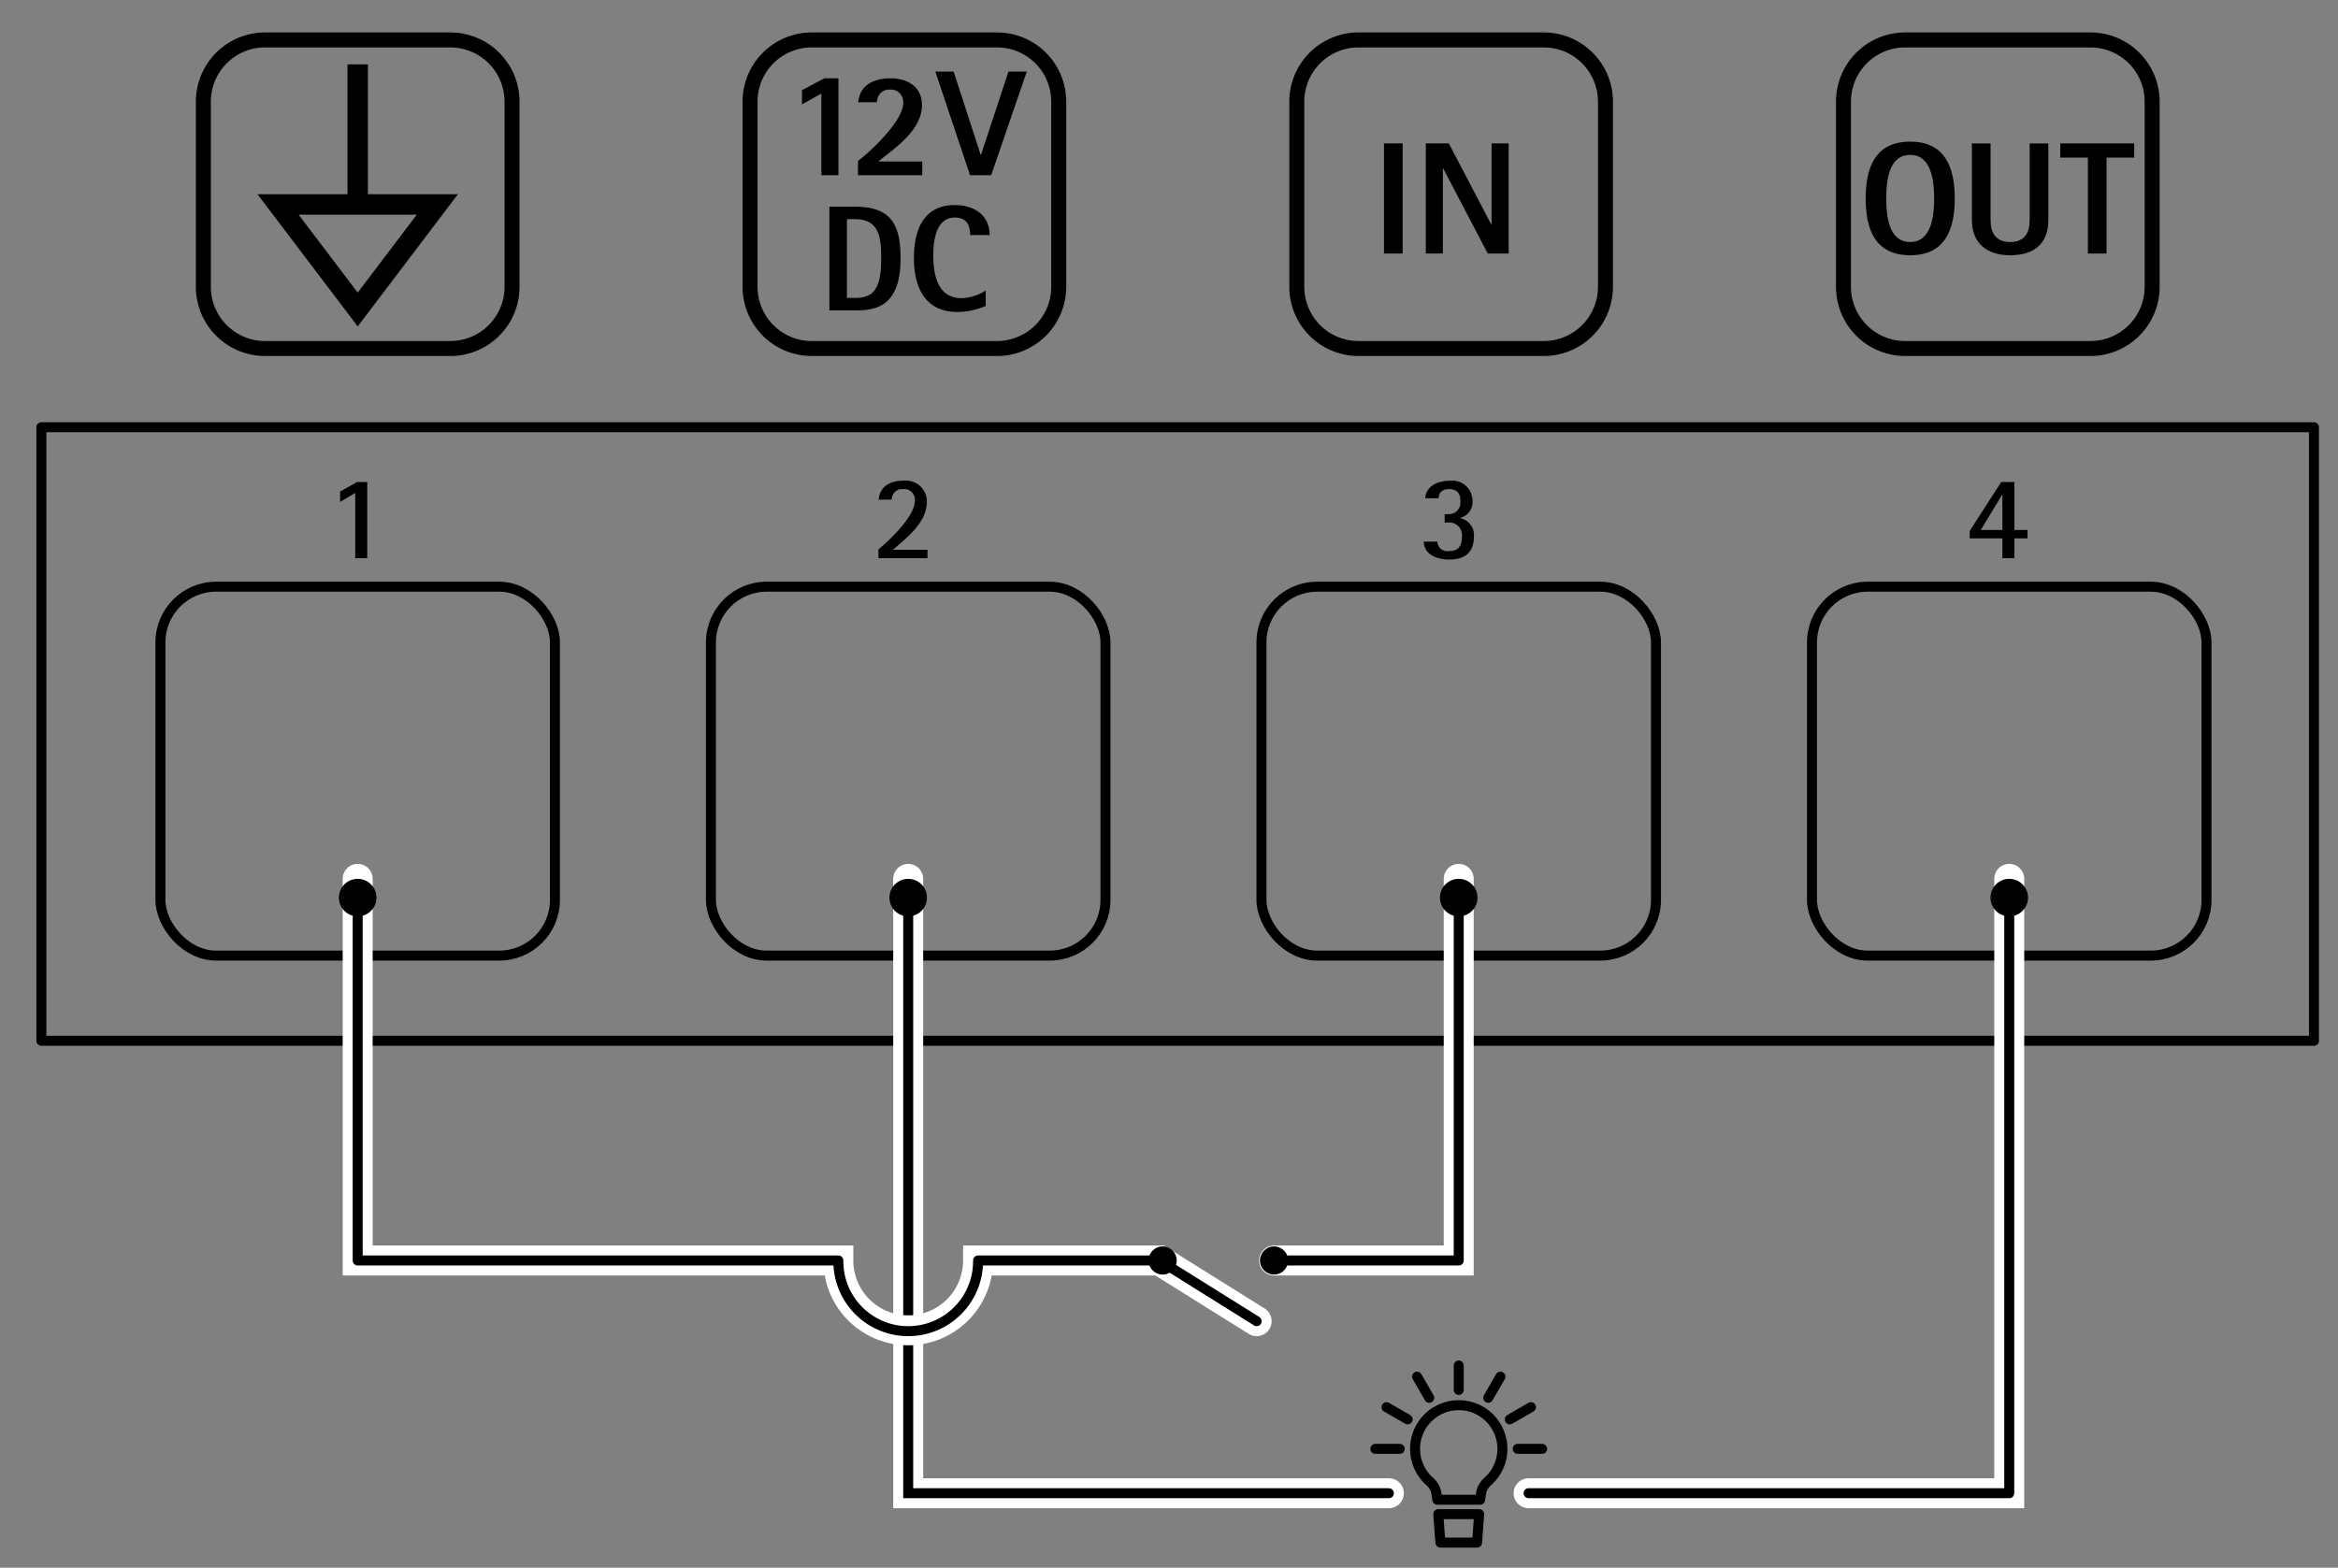 <svg id="Layer_1" data-name="Layer 1" xmlns="http://www.w3.org/2000/svg" width="82.589mm" height="55.39mm" viewBox="0 0 234.111 157.011"><rect x="0" y="0" width="234.111" height="157.011" fill="#808080" stroke="none"/><title>um_connectors</title><rect x="4.144" y="42.789" width="227.559" height="61.451" style="fill:none;stroke:#000;stroke-linecap:round;stroke-linejoin:round"/><rect x="16.064" y="58.76" width="39.504" height="36.948" rx="5.577" style="fill:none;stroke:#000;stroke-miterlimit:10"/><rect x="71.189" y="58.76" width="39.504" height="36.948" rx="5.577" style="fill:none;stroke:#000;stroke-miterlimit:10"/><rect x="126.315" y="58.76" width="39.504" height="36.948" rx="5.577" style="fill:none;stroke:#000;stroke-miterlimit:10"/><rect x="181.44" y="58.76" width="39.504" height="36.948" rx="5.577" style="fill:none;stroke:#000;stroke-miterlimit:10"/><path d="M35.571,55.907V49.36l-1.517.914V49.227l1.709-.95h1.01v7.63Z"/><path d="M87.962,55.907v-.879c1.156-.963,3.647-3.322,3.647-4.886a1.061,1.061,0,0,0-1.167-1.155,1.03,1.03,0,0,0-1.143,1.047H87.974c.157-1.372,1.192-1.89,2.48-1.89a2.101,2.101,0,0,1,2.358,2.082c0,2.094-1.962,3.587-3.406,4.838h3.466v.843Z"/><path d="M201.71,53.921v1.986h-1.204V53.921h-3.273v-.746l3.153-4.898H201.71v4.802h1.312v.843ZM200.506,49.54h-.024L198.34,53.078h2.166Z"/><path d="M145.119,56.039c-1.143,0-2.515-.434-2.552-1.794h1.361a.991.991,0,0,0,1.119.951c.963,0,1.336-.481,1.336-1.408a1.279,1.279,0,0,0-1.408-1.456h-.314V51.49h.314a1.161,1.161,0,0,0,1.264-1.252c0-.77-.289-1.252-1.107-1.252-.662,0-1.024.253-1.084.915h-1.324c.06-1.288,1.361-1.757,2.468-1.757A2.023,2.023,0,0,1,147.442,50.07a1.656,1.656,0,0,1-1.228,1.805v.024a1.724,1.724,0,0,1,1.372,1.865C147.586,55.365,146.635,56.039,145.119,56.039Z"/><polyline points="139.072 149.552 90.941 149.552 90.941 88.021" style="fill:none;stroke:#fff;stroke-linecap:round;stroke-width:3px"/><polyline points="139.072 149.552 90.941 149.552 90.941 89.806" style="fill:none;stroke:#000;stroke-linecap:round"/><circle cx="90.941" cy="89.9" r="1.88"/><polyline points="201.192 88.021 201.192 149.552 153.062 149.552" style="fill:none;stroke:#fff;stroke-linecap:round;stroke-width:3px"/><polyline points="201.192 89.806 201.192 149.552 153.062 149.552" style="fill:none;stroke:#000;stroke-linecap:round;stroke-linejoin:round"/><circle cx="201.192" cy="89.9" r="1.88"/><path d="M125.832,132.32l-9.723-6.078H97.936a6.995,6.995,0,0,1-13.99,0h-48.13V88.021" style="fill:none;stroke:#fff;stroke-linecap:round;stroke-width:3px"/><path d="M125.832,132.32l-9.724-6.078H97.936a6.995,6.995,0,1,1-13.989,0h-48.13V89.806" style="fill:none;stroke:#000;stroke-linecap:round;stroke-linejoin:round"/><circle cx="35.816" cy="89.9" r="1.88"/><polyline points="146.067 88.021 146.067 126.243 127.575 126.243" style="fill:none;stroke:#fff;stroke-linecap:round;stroke-width:3px"/><polyline points="146.067 89.806 146.067 126.242 127.575 126.242" style="fill:none;stroke:#000;stroke-linecap:round;stroke-linejoin:round"/><circle cx="146.067" cy="89.9" r="1.88"/><circle cx="116.417" cy="126.243" r="1.41"/><circle cx="127.575" cy="126.243" r="1.41"/><polygon points="148.115 151.646 147.903 154.497 144.231 154.497 144.019 151.646 148.115 151.646" style="fill:none;stroke:#000;stroke-linecap:round;stroke-linejoin:round"/><path d="M150.439,145.109a4.372,4.372,0,1,0-7.285,3.258,2.09,2.09,0,0,1,.66,1.085l.111.752h4.286l.111-.752a2.092,2.092,0,0,1,.66-1.085A4.358,4.358,0,0,0,150.439,145.109Z" style="fill:none;stroke:#000;stroke-linecap:round;stroke-linejoin:round"/><line x1="146.067" y1="139.202" x2="146.067" y2="136.759" style="fill:none;stroke:#000;stroke-linecap:round;stroke-linejoin:round"/><line x1="143.114" y1="139.994" x2="141.892" y2="137.877" style="fill:none;stroke:#000;stroke-linecap:round;stroke-linejoin:round"/><line x1="140.952" y1="142.155" x2="138.836" y2="140.933" style="fill:none;stroke:#000;stroke-linecap:round;stroke-linejoin:round"/><line x1="140.161" y1="145.108" x2="137.718" y2="145.108" style="fill:none;stroke:#000;stroke-linecap:round;stroke-linejoin:round"/><line x1="149.02" y1="139.994" x2="150.242" y2="137.877" style="fill:none;stroke:#000;stroke-linecap:round;stroke-linejoin:round"/><line x1="151.181" y1="142.155" x2="153.298" y2="140.933" style="fill:none;stroke:#000;stroke-linecap:round;stroke-linejoin:round"/><line x1="151.972" y1="145.108" x2="154.416" y2="145.108" style="fill:none;stroke:#000;stroke-linecap:round;stroke-linejoin:round"/><path d="M26.545,3.999H45.09a6.182,6.182,0,0,1,6.182,6.182V28.724A6.182,6.182,0,0,1,45.09,34.906H26.546a6.182,6.182,0,0,1-6.182-6.182V10.18A6.181,6.181,0,0,1,26.545,3.999Z" style="fill:none;stroke:#000;stroke-linecap:round;stroke-linejoin:round;stroke-width:1.5px"/><rect x="34.795" y="6.445" width="2.045" height="13.772"/><path d="M35.817,32.691,25.784,19.453H45.851Zm-5.918-11.193,5.918,7.809,5.918-7.809Z"/><path d="M81.287,3.999H99.831a6.182,6.182,0,0,1,6.182,6.182V28.724a6.182,6.182,0,0,1-6.182,6.182H81.287a6.182,6.182,0,0,1-6.182-6.182V10.18a6.181,6.181,0,0,1,6.181-6.181Z" style="fill:none;stroke:#000;stroke-linecap:round;stroke-linejoin:round;stroke-width:1.5px"/><path d="M82.243,17.546V9.364l-1.94,1.098V9.033l2.24-1.189h1.414V17.546Z"/><path d="M85.912,17.546V16.117c1.369-1.023,4.527-4.046,4.527-5.791a1.236,1.236,0,0,0-1.309-1.354,1.221,1.221,0,0,0-1.309,1.264h-1.88c.165-1.76,1.595-2.392,3.234-2.392,1.685,0,3.144.827,3.144,2.677,0,2.482-2.603,4.242-4.347,5.626v.03H92.35V17.546Z"/><path d="M99.252,17.546H97.131L93.657,7.168H95.492l2.707,8.348h.03l2.752-8.348h1.835Z"/><path d="M87.635,30.84a6.086,6.086,0,0,1-2.016.241H83.047V20.703h2.572c3.595,0,4.558,1.774,4.558,5.159C90.177,27.847,89.786,30.178,87.635,30.84Zm-2.016-8.889h-.812v7.881h.812a2.928,2.928,0,0,0,1.474-.316c1.099-.676,1.143-2.526,1.143-3.654C88.237,23.877,88.087,21.951,85.619,21.951Z"/><path d="M97.14,23.545c0-1.038-.376-1.76-1.535-1.76-1.895,0-2.15,2.362-2.15,3.791,0,1.925.421,4.286,2.828,4.286a4.749,4.749,0,0,0,2.421-.766v1.549a7.395,7.395,0,0,1-2.828.601c-3.264,0-4.362-2.497-4.362-5.4,0-2.737.918-5.309,4.091-5.309,1.881,0,3.49.963,3.49,3.008Z"/><path d="M190.775,3.999h18.544a6.182,6.182,0,0,1,6.182,6.182V28.724a6.182,6.182,0,0,1-6.182,6.182h-18.544a6.182,6.182,0,0,1-6.182-6.182V10.18A6.181,6.181,0,0,1,190.775,3.999Z" style="fill:none;stroke:#000;stroke-linecap:round;stroke-linejoin:round;stroke-width:1.5px"/><path d="M191.276,25.565c-3.532,0-4.46-2.621-4.46-5.689s.927-5.69,4.46-5.69c3.516,0,4.459,2.622,4.459,5.69S194.792,25.565,191.276,25.565Zm0-10.053c-2.206,0-2.398,2.733-2.398,4.363s.192,4.363,2.398,4.363c2.174,0,2.397-2.749,2.397-4.363S193.45,15.512,191.276,15.512Z"/><path d="M205.107,22.017c0,2.446-1.486,3.548-3.82,3.548-2.285,0-3.836-1.151-3.836-3.548V14.362h1.87v7.655c0,1.327.528,2.222,1.966,2.222,1.423,0,1.95-.895,1.95-2.222V14.362h1.87Z"/><path d="M210.937,15.784V25.39h-1.87V15.784h-2.765V14.362h7.401v1.422Z"/><path d="M136.034,3.999h18.544a6.182,6.182,0,0,1,6.182,6.182V28.724a6.182,6.182,0,0,1-6.182,6.182h-18.544a6.182,6.182,0,0,1-6.182-6.182V10.18A6.181,6.181,0,0,1,136.034,3.999Z" style="fill:none;stroke:#000;stroke-linecap:round;stroke-linejoin:round;stroke-width:1.5px"/><path d="M138.584,25.39V14.361h1.87V25.39Z"/><path d="M148.973,25.39l-4.459-8.519h-.032V25.39h-1.71V14.361h2.302l4.251,8.12h.032V14.361h1.711V25.39Z"/></svg>
